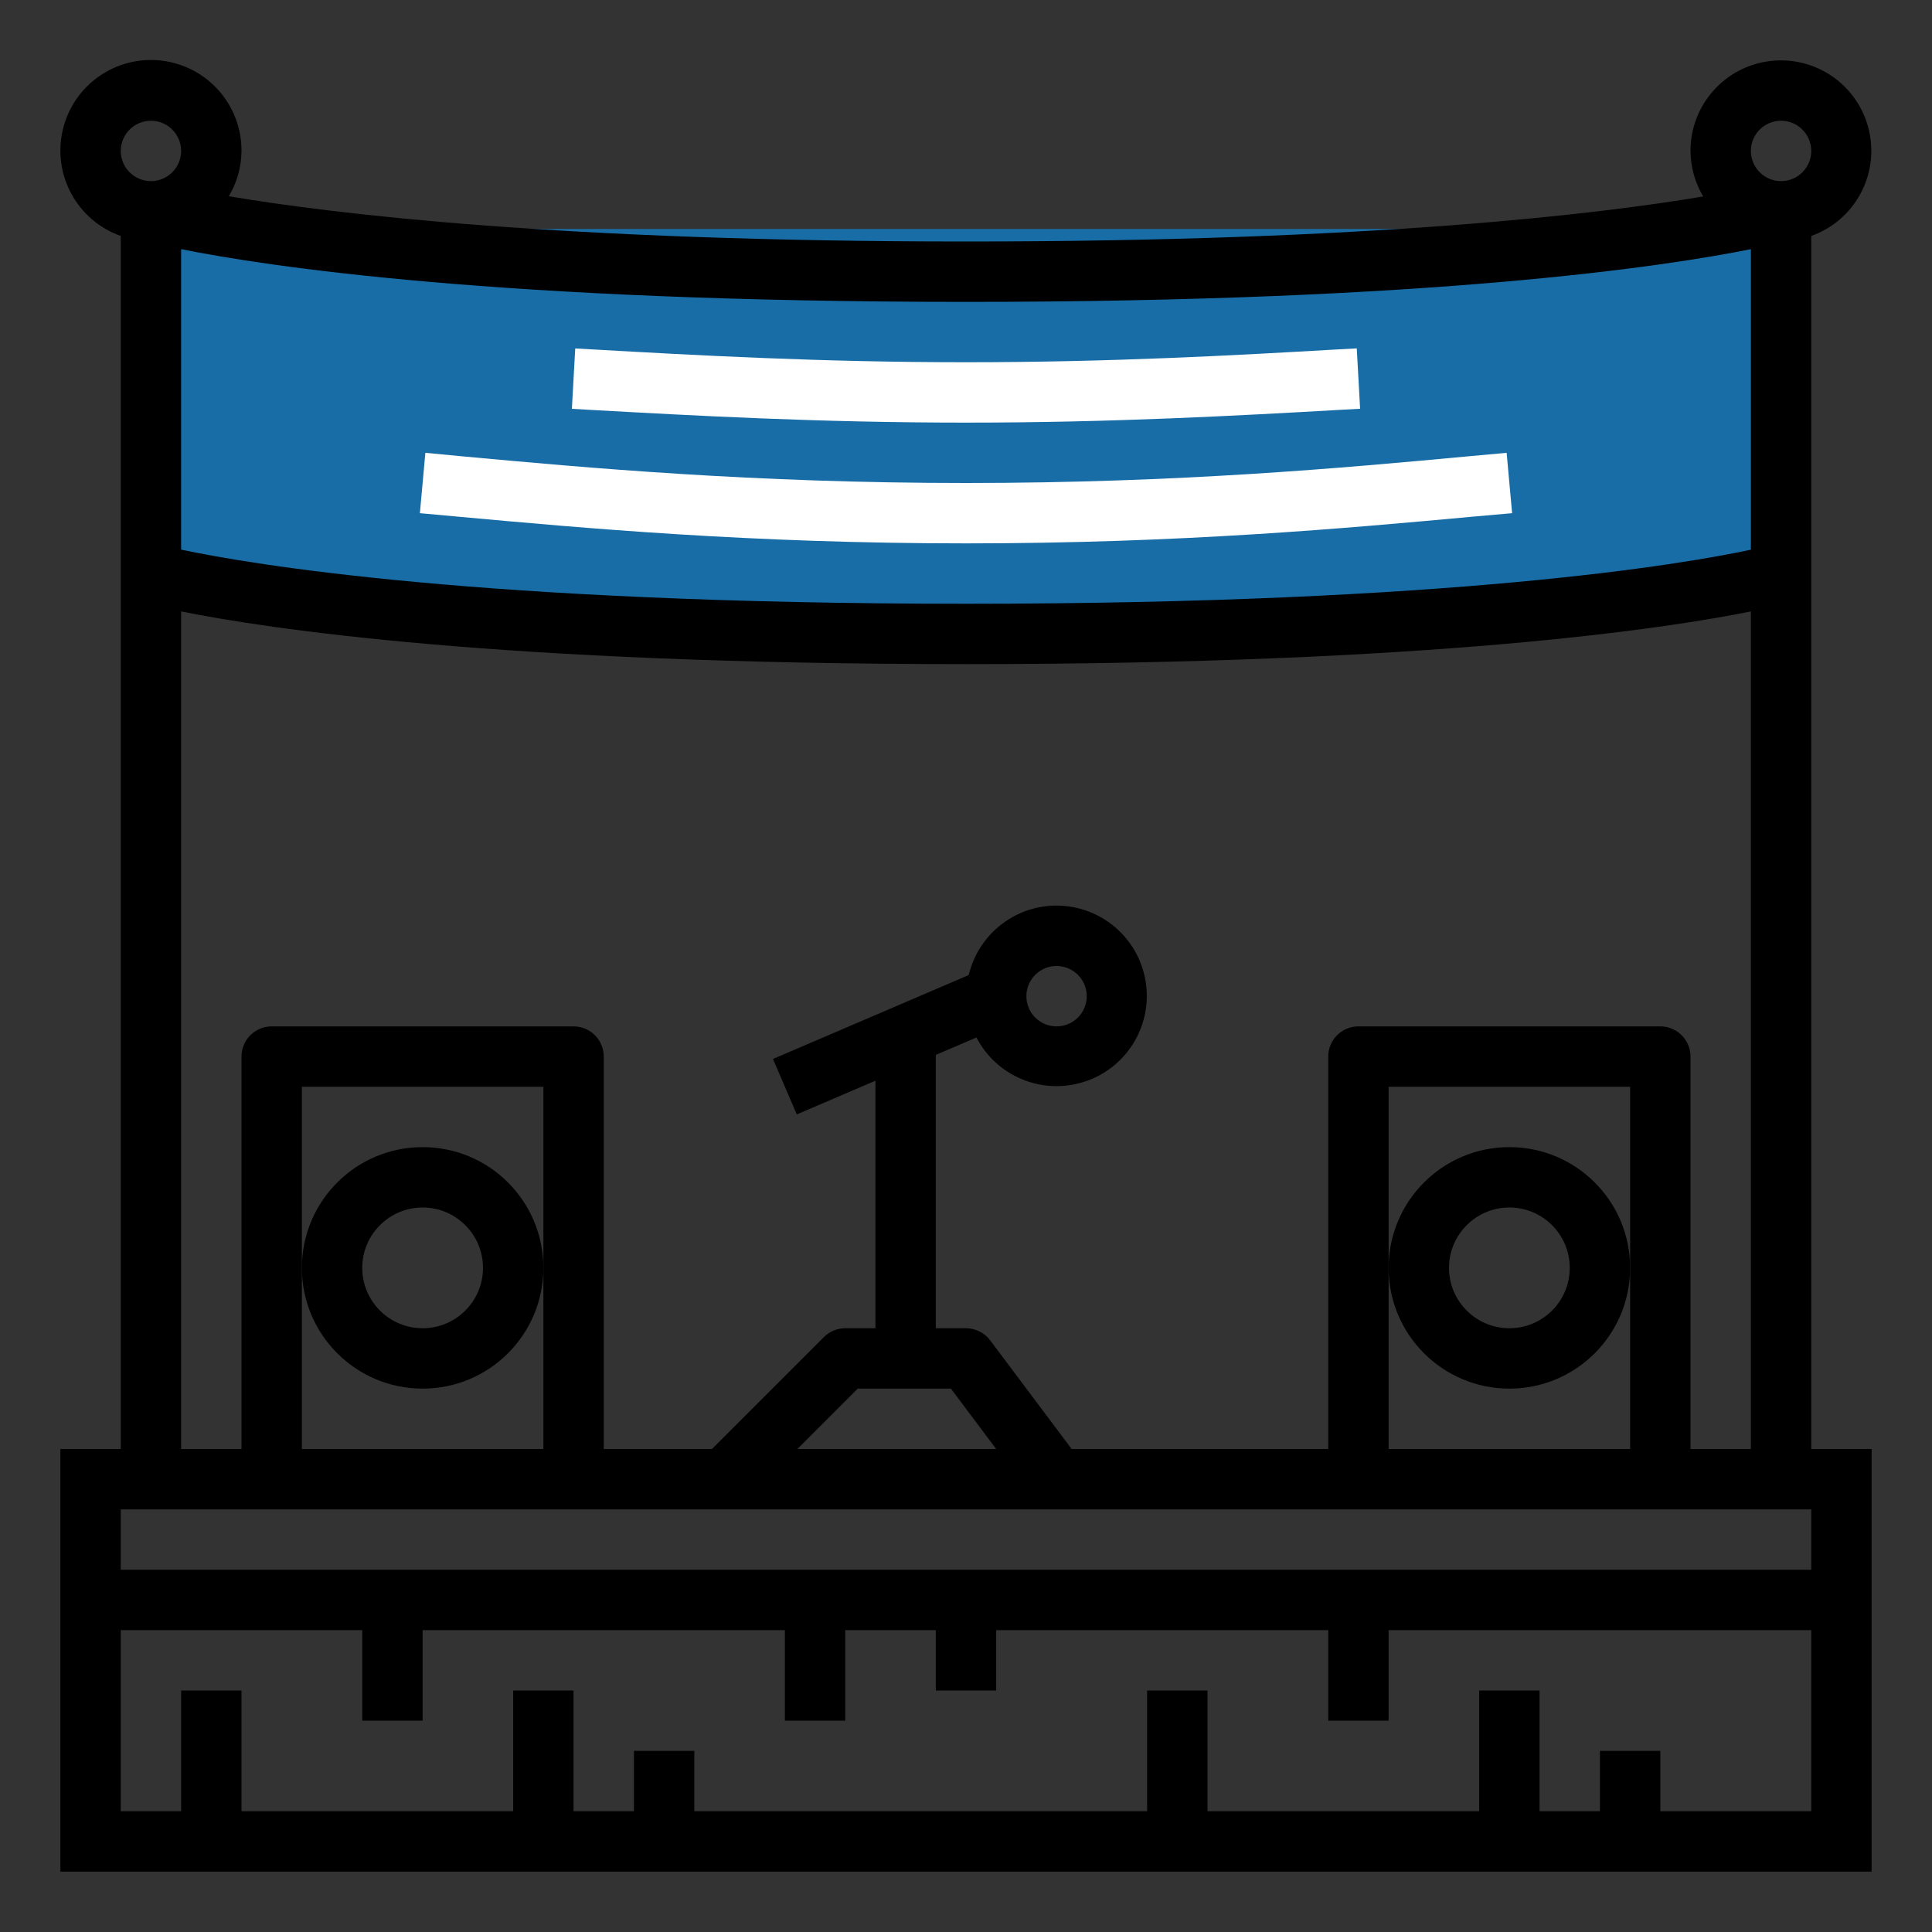 <svg width="135" height="135" viewBox="0 0 135 135" fill="none" xmlns="http://www.w3.org/2000/svg">
<rect x="0" y="0" width="135" height="135" fill="#333333" stroke="none"/>
<rect x="11" y="16" width="113" height="26.5" fill="#196DA6"/>
<path d="M126.563 16.488C129.59 15.41 131.324 12.23 130.594 9.102C129.867 5.973 126.906 3.891 123.715 4.262C120.523 4.629 118.121 7.336 118.125 10.547C118.133 11.668 118.438 12.766 119.012 13.727C111.781 14.949 95.894 16.875 67.5 16.875C39.191 16.875 23.25 14.941 15.988 13.711C16.562 12.754 16.867 11.66 16.875 10.547C16.887 7.324 14.48 4.609 11.281 4.234C8.078 3.863 5.109 5.953 4.383 9.09C3.656 12.23 5.398 15.414 8.438 16.488V101.25H4.219V130.781H130.781V101.25H126.563V16.488ZM67.5 21.094C100.133 21.094 116.414 18.605 122.344 17.41V38.41C117.633 39.414 101.563 42.188 67.5 42.188C33.555 42.188 17.391 39.41 12.656 38.406V17.41C18.586 18.605 34.867 21.094 67.5 21.094ZM116.016 71.719H94.922C93.758 71.719 92.812 72.664 92.812 73.828V101.25H74.883L69.188 93.656C68.789 93.125 68.164 92.812 67.5 92.812H65.391V73.711L68.231 72.496C69.637 75.203 72.781 76.516 75.699 75.609C78.613 74.707 80.461 71.844 80.086 68.812C79.711 65.785 77.219 63.457 74.172 63.289C71.125 63.121 68.394 65.164 67.691 68.133L54.012 73.996L55.676 77.871L61.172 75.516V92.812H59.062C58.504 92.812 57.965 93.035 57.57 93.43L49.75 101.25H42.188V73.828C42.188 72.664 41.242 71.719 40.078 71.719H18.984C17.82 71.719 16.875 72.664 16.875 73.828V101.25H12.656V42.723C18.582 43.918 34.859 46.406 67.5 46.406C100.141 46.406 116.418 43.918 122.344 42.723V101.25H118.125V73.828C118.125 72.664 117.18 71.719 116.016 71.719ZM113.906 75.938V101.25H97.031V75.938H113.906ZM69.609 101.25H55.719L59.938 97.031H66.445L69.609 101.25ZM71.719 69.609C71.719 68.445 72.664 67.5 73.828 67.5C74.992 67.5 75.938 68.445 75.938 69.609C75.938 70.773 74.992 71.719 73.828 71.719C72.664 71.719 71.719 70.773 71.719 69.609ZM37.969 75.938V101.25H21.094V75.938H37.969ZM10.547 8.437C11.711 8.437 12.656 9.383 12.656 10.547C12.656 11.711 11.711 12.656 10.547 12.656C9.383 12.656 8.438 11.711 8.438 10.547C8.438 9.383 9.383 8.437 10.547 8.437ZM126.563 126.562H116.016V122.344H111.797V126.562H107.578V118.125H103.359V126.562H84.375V118.125H80.156V126.562H48.516V122.344H44.297V126.562H40.078V118.125H35.859V126.562H16.875V118.125H12.656V126.562H8.438V113.906H25.312V120.234H29.531V113.906H54.844V120.234H59.062V113.906H65.391V118.125H69.609V113.906H92.812V120.234H97.031V113.906H126.563V126.562ZM126.563 109.687H8.438V105.469H126.563V109.687ZM124.453 12.656C123.289 12.656 122.344 11.711 122.344 10.547C122.344 9.383 123.289 8.437 124.453 8.437C125.617 8.437 126.563 9.383 126.563 10.547C126.563 11.711 125.617 12.656 124.453 12.656Z" fill="black"/>
<path d="M67.5 29.531C77.836 29.531 86.648 29.035 93.734 28.633L95.039 28.562L94.805 24.344L93.492 24.414C86.461 24.82 77.711 25.312 67.5 25.312C57.289 25.312 48.539 24.82 41.508 24.422L40.195 24.348L39.961 28.566L41.266 28.641C48.352 29.035 57.164 29.531 67.5 29.531Z" fill="white"/>
<path d="M67.5 37.969C82.606 37.969 94.324 36.891 102.875 36.105L105.66 35.859L105.277 31.641L102.492 31.895C94.016 32.684 82.41 33.75 67.5 33.75C52.59 33.75 40.984 32.684 32.508 31.906L29.723 31.641L29.34 35.859L32.125 36.113C40.676 36.891 52.395 37.969 67.5 37.969Z" fill="white"/>
<path d="M29.531 80.156C24.871 80.156 21.094 83.934 21.094 88.594C21.094 93.254 24.871 97.031 29.531 97.031C34.191 97.031 37.969 93.254 37.969 88.594C37.969 83.934 34.191 80.156 29.531 80.156ZM29.531 92.812C27.203 92.812 25.312 90.922 25.312 88.594C25.312 86.266 27.203 84.375 29.531 84.375C31.859 84.375 33.75 86.266 33.75 88.594C33.75 90.922 31.859 92.812 29.531 92.812Z" fill="black"/>
<path d="M105.469 80.156C100.809 80.156 97.031 83.934 97.031 88.594C97.031 93.254 100.809 97.031 105.469 97.031C110.129 97.031 113.906 93.254 113.906 88.594C113.906 83.934 110.129 80.156 105.469 80.156ZM105.469 92.812C103.141 92.812 101.25 90.922 101.25 88.594C101.25 86.266 103.141 84.375 105.469 84.375C107.797 84.375 109.688 86.266 109.688 88.594C109.688 90.922 107.797 92.812 105.469 92.812Z" fill="black"/>
</svg>
